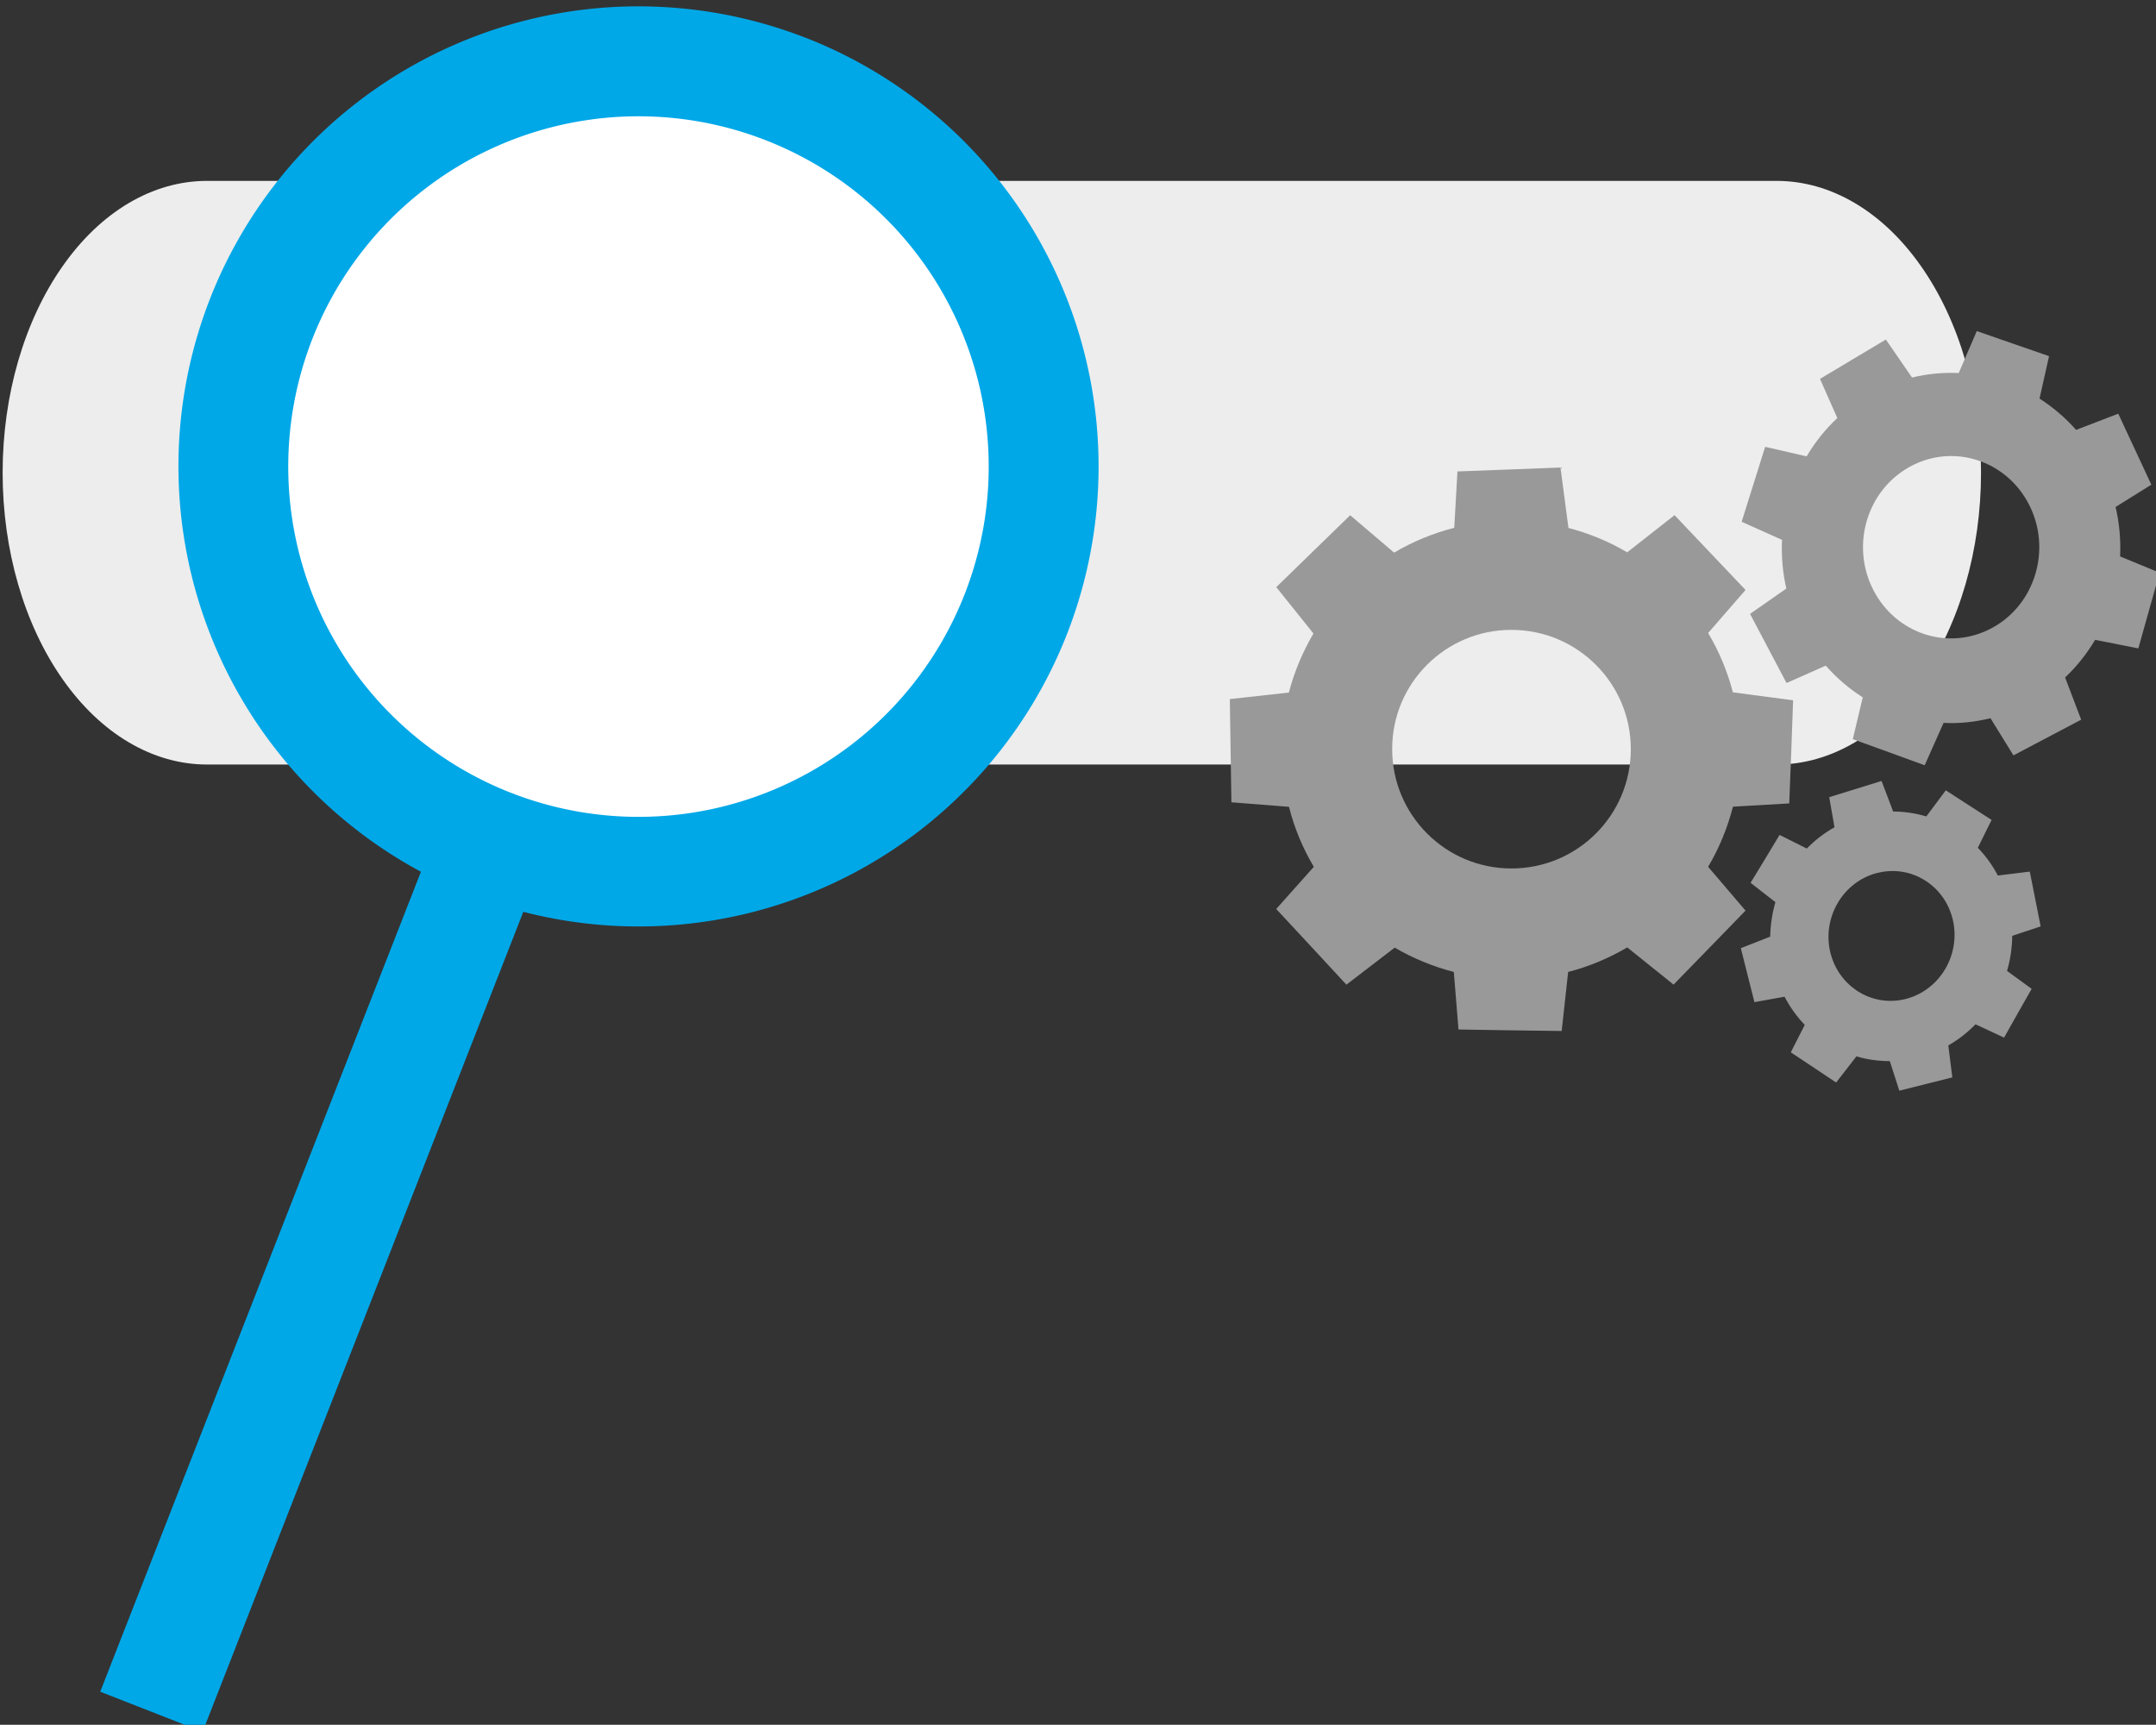 <?xml version="1.0" encoding="UTF-8" standalone="no"?>
<!-- Created with Inkscape (http://www.inkscape.org/) -->

<svg
   sodipodi:docname="icons.svg"
   inkscape:version="1.2.2 (b0a8486541, 2022-12-01)"
   id="svg1335"
   version="1.1"
   viewBox="0 0 27.61 22.085"
   height="22.085mm"
   width="27.61mm"
   xmlns:inkscape="http://www.inkscape.org/namespaces/inkscape"
   xmlns:sodipodi="http://sodipodi.sourceforge.net/DTD/sodipodi-0.dtd"
   xmlns="http://www.w3.org/2000/svg"
   xmlns:svg="http://www.w3.org/2000/svg">
  <rect x="0" y="0" width="27.61" height="22.085" fill="#333333" stroke="none"/>
  <sodipodi:namedview
     id="namedview1337"
     pagecolor="#ffffff"
     bordercolor="#999999"
     borderopacity="1"
     inkscape:showpageshadow="2"
     inkscape:pageopacity="0"
     inkscape:pagecheckerboard="0"
     inkscape:deskcolor="#d1d1d1"
     inkscape:document-units="mm"
     showgrid="false"
     showguides="true"
     inkscape:zoom="0.70710678"
     inkscape:cx="1026.719"
     inkscape:cy="548.71486"
     inkscape:window-width="1854"
     inkscape:window-height="1011"
     inkscape:window-x="0"
     inkscape:window-y="0"
     inkscape:window-maximized="1"
     inkscape:current-layer="layer1">
    <sodipodi:guide
       position="6.563,-205.045"
       orientation="0,-1"
       id="guide3122"
       inkscape:locked="false" />
    <sodipodi:guide
       position="-81.057,-28.49"
       orientation="1,0"
       id="guide4656"
       inkscape:locked="false" />
    <inkscape:grid
       type="xygrid"
       id="grid14217" />
    <sodipodi:guide
       position="-74.378,-109.734"
       orientation="0,-1"
       id="guide14951"
       inkscape:locked="false" />
    <sodipodi:guide
       position="-63.797,-109.689"
       orientation="1,0"
       id="guide19372"
       inkscape:locked="false" />
    <sodipodi:guide
       position="-175.121,-71.517"
       orientation="0,-1"
       id="guide29014"
       inkscape:locked="false" />
    <sodipodi:guide
       position="-116.929,-81.541"
       orientation="1,0"
       id="guide22960"
       inkscape:locked="false" />
    <sodipodi:guide
       position="26.465,-109.734"
       orientation="0,-1"
       id="guide23301"
       inkscape:locked="false" />
  </sodipodi:namedview>
  <defs
     id="defs1332" />
  <g
     inkscape:label="Layer 1"
     inkscape:groupmode="layer"
     id="layer1"
     transform="translate(-137.841,-18.584)">
    <g
       id="g19439"
       transform="translate(-61.874,-33.648)"
       inkscape:export-filename="ir.svg"
       inkscape:export-xdpi="500"
       inkscape:export-ydpi="500">
      <g
         id="g31782"
         transform="translate(-34.62,-1.318)">
        <g
           id="g23149"
           transform="matrix(0.952,0,0,0.952,155.782,-141.312)">
          <path
             d="m 85.298,207.12 c -0.73,0 -1.429,0.413 -1.944,1.15 -0.516,0.736 -0.805,1.734 -0.805,2.776 0,1.04 0.289,2.039 0.805,2.774 0.515,0.737 1.215,1.15 1.944,1.15 h 21.115 c 0.73,0 1.429,-0.413 1.944,-1.15 0.516,-0.736 0.805,-1.734 0.805,-2.774 0,-1.042 -0.289,-2.04 -0.805,-2.776 -0.515,-0.737 -1.215,-1.15 -1.944,-1.15 z"
             style="fill:#ededed;fill-opacity:0.999;stroke:none;stroke-width:0.265;stroke-linecap:round;stroke-linejoin:round;stroke-miterlimit:2.6;stroke-dasharray:none;stroke-opacity:1"
             id="path260-5" />
          <path
             d="m 103.505,210.975 -0.692,0.027 -0.694,0.026 -0.043,0.758 c -0.285,0.073 -0.557,0.185 -0.809,0.334 l -0.591,-0.503 -0.994,0.967 0.5,0.624 c -0.146,0.248 -0.258,0.516 -0.331,0.794 l -0.794,0.088 0.021,1.388 0.775,0.061 c 0.071,0.284 0.185,0.557 0.334,0.807 l -0.506,0.567 0.473,0.509 0.471,0.509 0.65,-0.498 c 0.249,0.145 0.516,0.255 0.795,0.327 l 0.063,0.774 0.694,0.011 0.694,0.009 0.087,-0.794 c 0.279,-0.072 0.546,-0.184 0.795,-0.33 l 0.623,0.5 0.484,-0.497 0.484,-0.498 -0.503,-0.589 c 0.149,-0.252 0.261,-0.525 0.334,-0.809 l 0.757,-0.044 0.027,-0.694 0.025,-0.693 -0.81,-0.107 c -0.073,-0.28 -0.185,-0.549 -0.333,-0.798 l 0.503,-0.579 -0.955,-1.006 -0.637,0.5 c -0.246,-0.146 -0.512,-0.255 -0.79,-0.328 z m -0.66,2.184 c 0.888,0 1.606,0.718 1.606,1.604 0,0.888 -0.718,1.605 -1.606,1.605 -0.886,0 -1.604,-0.718 -1.604,-1.605 -0.002,-0.886 0.718,-1.605 1.604,-1.604 z"
             style="fill:#999999;fill-opacity:1;fill-rule:nonzero;stroke:none;stroke-width:0.265;stroke-linecap:round;stroke-linejoin:round;stroke-miterlimit:2.6;stroke-dasharray:none;stroke-opacity:1"
             id="path264-2" />
          <path
             d="m 107.882,209.254 -0.443,0.264 -0.443,0.265 0.233,0.527 c -0.161,0.15 -0.3,0.324 -0.413,0.515 l -0.558,-0.128 -0.158,0.505 -0.158,0.503 0.543,0.243 c -0.01,0.221 0.009,0.44 0.058,0.655 l -0.488,0.341 0.246,0.466 0.245,0.464 0.527,-0.234 c 0.146,0.165 0.313,0.309 0.498,0.427 l -0.134,0.562 0.484,0.175 0.483,0.176 0.254,-0.57 c 0.212,0.011 0.426,-0.012 0.631,-0.063 l 0.309,0.5 0.455,-0.24 0.456,-0.24 -0.216,-0.568 c 0.157,-0.148 0.292,-0.319 0.404,-0.506 l 0.581,0.115 0.286,-1.018 -0.531,-0.219 c 0.01,-0.224 -0.01,-0.448 -0.061,-0.665 l 0.481,-0.3 -0.445,-0.955 -0.567,0.218 c -0.145,-0.164 -0.31,-0.304 -0.492,-0.421 l 0.128,-0.571 -0.485,-0.168 -0.487,-0.169 -0.243,0.564 c -0.21,-0.009 -0.422,0.01 -0.628,0.061 z m 0.324,1.71 c 0.579,-0.318 1.296,-0.088 1.602,0.51 0.306,0.598 0.085,1.341 -0.494,1.657 -0.579,0.317 -1.296,0.088 -1.602,-0.511 -0.306,-0.599 -0.085,-1.34 0.494,-1.656 z"
             style="fill:#999999;fill-opacity:1;fill-rule:nonzero;stroke:none;stroke-width:0.265;stroke-linecap:round;stroke-linejoin:round;stroke-miterlimit:2.6;stroke-dasharray:none;stroke-opacity:1"
             id="path268-1" />
          <path
             d="m 107.824,215.191 -0.704,0.218 0.071,0.405 c -0.136,0.076 -0.262,0.173 -0.373,0.286 l -0.366,-0.183 -0.194,0.322 -0.196,0.322 0.334,0.26 c -0.043,0.15 -0.067,0.307 -0.07,0.464 l -0.395,0.155 0.091,0.362 0.092,0.364 0.405,-0.073 c 0.073,0.139 0.164,0.267 0.272,0.379 l -0.188,0.369 0.306,0.203 0.304,0.203 0.273,-0.352 c 0.145,0.044 0.297,0.064 0.449,0.064 l 0.128,0.398 0.713,-0.179 -0.054,-0.43 c 0.134,-0.076 0.257,-0.172 0.366,-0.284 l 0.384,0.179 0.185,-0.328 0.186,-0.328 -0.331,-0.241 c 0.045,-0.154 0.068,-0.312 0.07,-0.472 l 0.382,-0.127 -0.146,-0.737 -0.43,0.053 c -0.071,-0.137 -0.162,-0.262 -0.269,-0.373 l 0.185,-0.375 -0.307,-0.198 -0.309,-0.2 -0.262,0.351 c -0.145,-0.043 -0.296,-0.066 -0.446,-0.066 z m -0.066,1.24 c 0.455,-0.122 0.913,0.158 1.024,0.625 0.11,0.467 -0.169,0.943 -0.624,1.065 -0.454,0.121 -0.912,-0.16 -1.024,-0.627 -0.11,-0.465 0.168,-0.943 0.624,-1.064 z"
             style="fill:#999999;fill-opacity:1;fill-rule:nonzero;stroke:none;stroke-width:0.265;stroke-linecap:round;stroke-linejoin:round;stroke-miterlimit:2.6;stroke-dasharray:none;stroke-opacity:1"
             id="path272-7" />
          <circle
             style="fill:#ffffff;fill-opacity:1;stroke:none;stroke-width:0.265;stroke-linecap:round;stroke-miterlimit:2.6;stroke-dasharray:none;stroke-opacity:1;paint-order:markers fill stroke"
             id="path23141"
             cx="90.653"
             cy="210.986"
             r="5.161" />
          <path
             id="path22953"
             style="fill:#00a8e8;fill-opacity:1;stroke:none;stroke-width:0.265;stroke-linecap:round;stroke-miterlimit:2.6;stroke-dasharray:none;stroke-opacity:1;paint-order:markers fill stroke"
             d="m 93.358,205.198 a 6.19,6.19 0 0 0 -8.02,3.509 6.19,6.19 0 0 0 2.838,7.705 l -4.314,11.029 1.377,0.539 4.314,-11.029 a 6.19,6.19 0 0 0 7.313,-3.734 6.19,6.19 0 0 0 -3.509,-8.02 z m -0.539,1.377 a 4.711,4.711 0 0 1 2.671,6.104 4.711,4.711 0 0 1 -6.104,2.671 4.711,4.711 0 0 1 -2.671,-6.104 4.711,4.711 0 0 1 6.104,-2.671 z" />
        </g>
      </g>
    </g>
  </g>
</svg>
